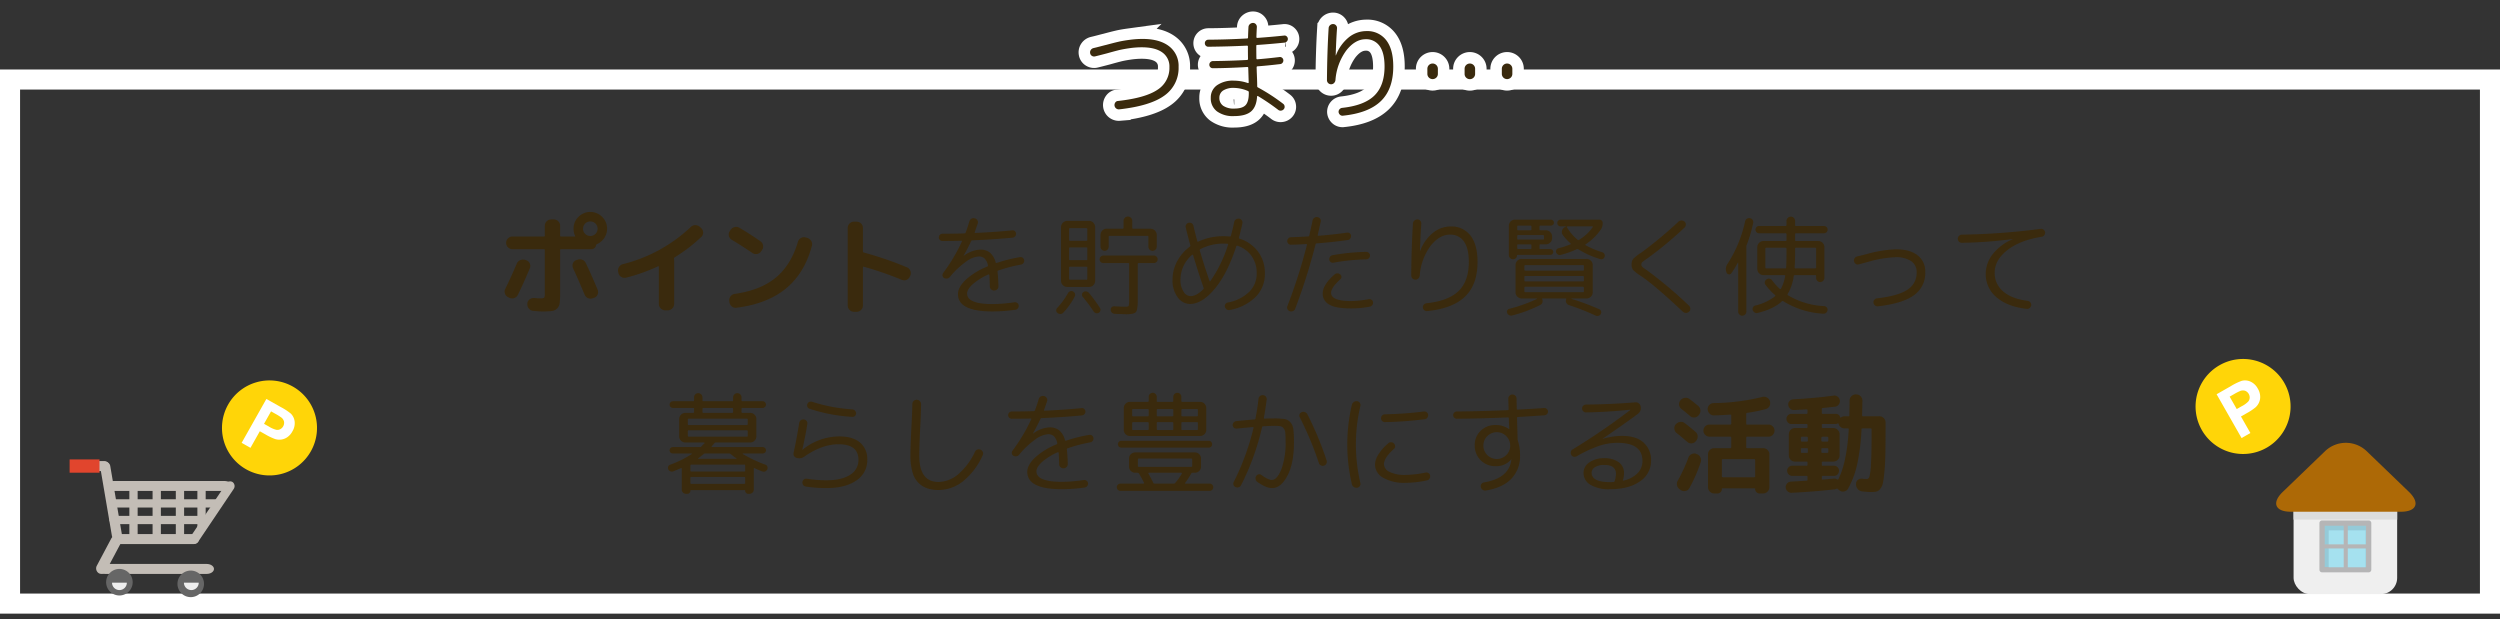 <svg id="レイヤー_1" data-name="レイヤー 1" xmlns="http://www.w3.org/2000/svg" width="872" height="216" viewBox="0 0 872 216"><rect x="0" y="0" width="872" height="216" fill="#333333" stroke="none"/><defs><style>.cls-1{fill:#3a2a0d;}.cls-2,.cls-3{fill:none;stroke:#fff;}.cls-2{stroke-miterlimit:10;stroke-width:7px;}.cls-3{stroke-width:8px;}.cls-4{fill:#efefef;}.cls-5{fill:#95cad8;}.cls-6{fill:#b5b5b6;}.cls-7{fill:#a5e1ef;}.cls-8{fill:#dcdddd;}.cls-9{fill:#ad6906;}.cls-10{fill:#ffd508;}.cls-11{fill:#fff;}.cls-11,.cls-12,.cls-14,.cls-15{fill-rule:evenodd;}.cls-12{fill:#c3bdb6;}.cls-13{fill:#e1452d;}.cls-14{fill:#666;}.cls-15{fill:#eee;}</style></defs><title>about-poikatsu-explain</title><path class="cls-1" d="M177.278,103.682a2.146,2.146,0,0,1-1.131-1.229,2.042,2.042,0,0,1,.078-1.658q1.833-3.7,4.016-8.814a2.2,2.2,0,0,1,1.209-1.228,2.384,2.384,0,0,1,1.716-.1l.391.117a2.075,2.075,0,0,1,1.228,1.131,2.046,2.046,0,0,1,.02,1.677q-2.106,5.033-4.135,9.2a2.123,2.123,0,0,1-1.267,1.17,2.229,2.229,0,0,1-1.736-.078ZM201.77,75.641a5.846,5.846,0,0,1,9.028,7.332,5.84,5.84,0,0,1-2.516,2.144.6.6,0,0,0-.389.468,1.618,1.618,0,0,1-1.716,1.326H195.725a.311.311,0,0,0-.352.352v15.014a27.494,27.494,0,0,1-.155,3.432,3.24,3.24,0,0,1-.878,1.872,3.08,3.08,0,0,1-1.833.9,26.77,26.77,0,0,1-3.373.155q-1.093,0-3.12-.2a2.175,2.175,0,0,1-1.541-.8,2.2,2.2,0,0,1-.526-1.658V105.9a1.887,1.887,0,0,1,.76-1.463,2.229,2.229,0,0,1,1.618-.487q1.288.117,2.146.117,1.129,0,1.345-.254a3.126,3.126,0,0,0,.214-1.54V87.263q0-.352-.311-.352h-11a2.2,2.2,0,0,1-2.185-2.183,2.169,2.169,0,0,1,.644-1.561,2.075,2.075,0,0,1,1.541-.663h11c.207,0,.311-.116.311-.351V78.722a2.067,2.067,0,0,1,.664-1.541,2.163,2.163,0,0,1,1.559-.644h.9a2.167,2.167,0,0,1,1.559.644,2.066,2.066,0,0,1,.663,1.541v3.431a.31.31,0,0,0,.352.351h4.68c.208,0,.259-.1.156-.312a5.492,5.492,0,0,1-.507-2.418A5.627,5.627,0,0,1,201.77,75.641Zm5.069,28.352a2.177,2.177,0,0,1-1.716,0,2.131,2.131,0,0,1-1.209-1.209q-2.379-5.694-4.016-9.2a2.088,2.088,0,0,1-.078-1.677,1.87,1.87,0,0,1,1.169-1.17l.39-.117A2.245,2.245,0,0,1,203.1,90.6a2.207,2.207,0,0,1,1.248,1.189q2.261,4.8,4.095,9.243a2.147,2.147,0,0,1,0,1.7,2,2,0,0,1-1.209,1.15ZM204.11,81.568a2.54,2.54,0,1,0-.742-1.794A2.441,2.441,0,0,0,204.11,81.568Z"/><path class="cls-1" d="M215.693,95.18l-.079-.391a2.246,2.246,0,0,1,1.639-2.651A53.083,53.083,0,0,0,240.965,79.15a2.31,2.31,0,0,1,3.158,0l.469.429a2.139,2.139,0,0,1,.663,1.561,2.013,2.013,0,0,1-.663,1.52,56.164,56.164,0,0,1-9.321,7.137.494.494,0,0,0-.2.469,3.307,3.307,0,0,1,.079.546v15.209a2.267,2.267,0,0,1-2.223,2.223h-.9a2.265,2.265,0,0,1-2.222-2.223V93.073c0-.234-.092-.3-.274-.195a60.551,60.551,0,0,1-11.192,3.978,2.174,2.174,0,0,1-1.677-.293A2.091,2.091,0,0,1,215.693,95.18Z"/><path class="cls-1" d="M255.238,83.635a2.09,2.09,0,0,1-.994-1.345,2.039,2.039,0,0,1,.292-1.658l.274-.429a2.244,2.244,0,0,1,1.423-.994,2.2,2.2,0,0,1,1.7.253q3.471,2.028,7.294,4.681a2.142,2.142,0,0,1,.916,1.422,2.042,2.042,0,0,1-.37,1.659l-.313.467a2.069,2.069,0,0,1-1.424.9,2.094,2.094,0,0,1-1.657-.39Q259.06,85.936,255.238,83.635Zm26.326-.662a2.4,2.4,0,0,1,1.383,1.052A2.052,2.052,0,0,1,283.2,85.7q-2.535,9.555-9.047,14.918t-17.278,6.728a2.051,2.051,0,0,1-1.618-.469,2.216,2.216,0,0,1-.839-1.482l-.039-.429a2.085,2.085,0,0,1,.449-1.618,2.145,2.145,0,0,1,1.462-.839q9.009-1.287,14.314-5.674t7.721-12.5a2.172,2.172,0,0,1,1.053-1.326,2.129,2.129,0,0,1,1.639-.195Z"/><path class="cls-1" d="M297.865,108.751a2.2,2.2,0,0,1-2.183-2.184V79.5a2.2,2.2,0,0,1,2.183-2.184h.937a2.2,2.2,0,0,1,2.184,2.184v8.151a.391.391,0,0,0,.311.429,123.1,123.1,0,0,1,15.016,5.148,2.2,2.2,0,0,1,1.209,2.886l-.157.312a2.067,2.067,0,0,1-1.169,1.19,2.151,2.151,0,0,1-1.677-.019A119.043,119.043,0,0,0,301.3,93.034c-.208-.052-.311.027-.311.235v13.3a2.2,2.2,0,0,1-2.184,2.184Z"/><path class="cls-1" d="M328.753,84.064a1.24,1.24,0,0,1-.916-.371,1.2,1.2,0,0,1-.37-.877,1.247,1.247,0,0,1,.37-.917,1.2,1.2,0,0,1,.877-.37q3.939,0,7.645-.117a.453.453,0,0,0,.467-.311q.7-1.872,1.287-3.862a1.434,1.434,0,0,1,.7-.936,1.537,1.537,0,0,1,1.17-.156,1.447,1.447,0,0,1,.935.683,1.287,1.287,0,0,1,.117,1.111q-.35,1.092-1.052,3.042-.079.273.195.273,6.863-.31,12.87-.9a1.1,1.1,0,0,1,.936.273,1.25,1.25,0,0,1,.428.858,1.216,1.216,0,0,1-.311.916,1.4,1.4,0,0,1-.9.489q-6.395.624-14.04.935a.5.5,0,0,0-.468.352q-1.13,2.418-2.574,4.991v.078c.027,0,.039-.006.039-.02s.013-.019.039-.019a10.324,10.324,0,0,1,5.695-2.145A5.273,5.273,0,0,1,345.27,88.1a6.6,6.6,0,0,1,2.009,3.413c.051.181.181.247.389.194a54.288,54.288,0,0,1,8.112-2.027,1.224,1.224,0,0,1,.937.233,1.24,1.24,0,0,1,.507.858,1.3,1.3,0,0,1-.254.995,1.277,1.277,0,0,1-.877.526,52.413,52.413,0,0,0-7.879,2.067.361.361,0,0,0-.272.468q.271,2.418.311,5.031a1.465,1.465,0,0,1-1.481,1.482,1.535,1.535,0,0,1-1.073-.409,1.341,1.341,0,0,1-.449-1.034q-.078-2.65-.155-3.939a.237.237,0,0,0-.1-.194.213.213,0,0,0-.215-.039,21.223,21.223,0,0,0-5.479,3.392q-1.971,1.794-1.97,3.277,0,3.666,8.854,3.666a54.931,54.931,0,0,0,7.643-.624,1.307,1.307,0,0,1,1,.252,1.127,1.127,0,0,1,.488.839,1.262,1.262,0,0,1-.274.994,1.344,1.344,0,0,1-.9.527,57.97,57.97,0,0,1-7.956.585q-12.051,0-12.051-6.045,0-2.377,2.671-4.953A24.831,24.831,0,0,1,344.315,93a.381.381,0,0,0,.272-.468,4.552,4.552,0,0,0-1.209-2.418,3.019,3.019,0,0,0-2.027-.663,8.714,8.714,0,0,0-4.5,1.892,28.085,28.085,0,0,0-5.558,5.284,1.46,1.46,0,0,1-.916.526,1.618,1.618,0,0,1-1.072-.174,1.079,1.079,0,0,1-.547-.82,1.285,1.285,0,0,1,.235-.974A59.5,59.5,0,0,0,335.5,84.259c.078-.182.027-.273-.155-.273Q331.055,84.066,328.753,84.064Z"/><path class="cls-1" d="M368.884,109.181a1.1,1.1,0,0,1-.468-.839,1.183,1.183,0,0,1,.313-.917,25.691,25.691,0,0,0,3.783-5.187,1.406,1.406,0,0,1,.779-.643,1.214,1.214,0,0,1,.976.058,1.385,1.385,0,0,1,.682.781,1.219,1.219,0,0,1-.1,1.013,24.532,24.532,0,0,1-4.018,5.656,1.383,1.383,0,0,1-.955.409A1.452,1.452,0,0,1,368.884,109.181Zm4.018-9.088h-.624a2.13,2.13,0,0,1-1.541-.624,2.036,2.036,0,0,1-.644-1.521V79.229a2.2,2.2,0,0,1,2.185-2.185h7.565a2.037,2.037,0,0,1,1.521.644,2.136,2.136,0,0,1,.624,1.541V97.948a2.131,2.131,0,0,1-2.145,2.145Zm0-20.162v3.743a.275.275,0,0,0,.311.312h5.734a.275.275,0,0,0,.311-.312V79.931c0-.235-.1-.352-.311-.352h-5.734C373.005,79.579,372.9,79.7,372.9,79.931Zm0,6.669v3.821a.275.275,0,0,0,.311.312h5.734a.275.275,0,0,0,.311-.312V86.6a.276.276,0,0,0-.311-.313h-5.734A.276.276,0,0,0,372.9,86.6Zm0,6.747v3.9a.275.275,0,0,0,.311.313h5.734a.275.275,0,0,0,.311-.313v-3.9a.276.276,0,0,0-.311-.313h-5.734A.276.276,0,0,0,372.9,93.347Zm10.724,14a1.135,1.135,0,0,1,.2.955,1.2,1.2,0,0,1-.585.8,1.178,1.178,0,0,1-.975.116,1.548,1.548,0,0,1-.819-.585,45.632,45.632,0,0,0-3.784-5.07,1.169,1.169,0,0,1-.254-.9,1.052,1.052,0,0,1,.45-.779,1.413,1.413,0,0,1,1.013-.235,1.448,1.448,0,0,1,.9.468A50.191,50.191,0,0,1,383.626,107.348ZM402.5,89.134a1.241,1.241,0,0,1,.9.39,1.281,1.281,0,0,1,.389.936,1.217,1.217,0,0,1-.389.917,1.268,1.268,0,0,1-.9.37h-5.343c-.208,0-.311.117-.311.352v12.674q0,3.315-.644,4.076t-3.374.76c-.181,0-.442-.006-.78-.019l-1.481-.059q-.977-.039-1.833-.078a1.353,1.353,0,0,1-.917-.429,1.471,1.471,0,0,1-.41-.936,1.149,1.149,0,0,1,1.248-1.248c.494.026,1.04.053,1.638.078l1.385.059c.325.013.565.019.722.019q1.091,0,1.267-.272a5.626,5.626,0,0,0,.176-1.951V92.1c0-.235-.105-.352-.313-.352h-8.7a1.266,1.266,0,0,1-1.287-1.287,1.275,1.275,0,0,1,.391-.936,1.233,1.233,0,0,1,.9-.39ZM392.343,75.972a1.522,1.522,0,0,1,2.594,1.072v2.418a.275.275,0,0,0,.311.312h6.045a2.2,2.2,0,0,1,2.185,2.184v4.057A1.467,1.467,0,0,1,402,87.5a1.363,1.363,0,0,1-1.033-.429,1.465,1.465,0,0,1-.409-1.052V82.582c0-.208-.117-.311-.352-.311H387.059c-.235,0-.352.1-.352.311v3.471a1.419,1.419,0,0,1-.409,1.014,1.319,1.319,0,0,1-.994.429,1.463,1.463,0,0,1-1.443-1.443V81.958a2.134,2.134,0,0,1,.624-1.54,2.031,2.031,0,0,1,1.52-.644h5.538c.235,0,.352-.1.352-.312V77.044A1.464,1.464,0,0,1,392.343,75.972Z"/><path class="cls-1" d="M415.061,106.021a5.282,5.282,0,0,1-4.29-2.339,9.722,9.722,0,0,1-1.794-6.084,13.493,13.493,0,0,1,1.6-6.436,15.35,15.35,0,0,1,4.408-5.109.446.446,0,0,0,.195-.507q-.587-2.067-1.6-6.2a1.179,1.179,0,0,1,.176-1.034,1.4,1.4,0,0,1,1.911-.429,1.249,1.249,0,0,1,.6.839q.35,1.56,1.326,5.342c.052.234.181.3.39.2a20.348,20.348,0,0,1,8.774-1.871,19.812,19.812,0,0,1,2.185.116.36.36,0,0,0,.389-.273q.624-2.184,1.17-4.835a1.315,1.315,0,0,1,.624-.9,1.619,1.619,0,0,1,1.093-.233,1.245,1.245,0,0,1,.916.585,1.415,1.415,0,0,1,.215,1.091q-.664,2.964-1.209,4.914a.283.283,0,0,0,.233.39,12.808,12.808,0,0,1,6.455,4.564,12.39,12.39,0,0,1,2.36,7.565,11.3,11.3,0,0,1-3.218,8.19,17.3,17.3,0,0,1-9.068,4.563,1.278,1.278,0,0,1-1.013-.194,1.489,1.489,0,0,1-.624-.859,1.128,1.128,0,0,1,.136-.974,1.254,1.254,0,0,1,.838-.585,14.411,14.411,0,0,0,7.45-3.686,8.831,8.831,0,0,0,2.651-6.455,10.248,10.248,0,0,0-1.774-6.064A9.743,9.743,0,0,0,431.6,85.7a.285.285,0,0,0-.391.235q-3.12,9.555-7.526,14.819T415.061,106.021ZM415.8,88.9a11.354,11.354,0,0,0-4.056,8.7,7.187,7.187,0,0,0,1.073,4.114,3,3,0,0,0,2.437,1.579q2.028,0,4.446-2.379a.477.477,0,0,0,.118-.546q-1.755-4.992-3.666-11.387a.189.189,0,0,0-.157-.137A.214.214,0,0,0,415.8,88.9Zm10.959-3.939a17.061,17.061,0,0,0-8.072,1.95.361.361,0,0,0-.2.468q1.326,4.6,3.393,10.608a.153.153,0,0,0,.156.117.156.156,0,0,0,.156-.078,46.8,46.8,0,0,0,6.163-12.674c.051-.208-.014-.313-.2-.313Q427.306,84.961,426.76,84.961Z"/><path class="cls-1" d="M449.888,108.557a1.384,1.384,0,0,1-.8-.7,1.284,1.284,0,0,1-.058-1.053,188.991,188.991,0,0,0,6.825-21.371c.051-.208-.039-.313-.274-.313q-2.691.2-5.3.235a1.269,1.269,0,0,1-1.288-1.288,1.278,1.278,0,0,1,.39-.936,1.235,1.235,0,0,1,.9-.39q1.909-.038,6-.273a.38.38,0,0,0,.39-.351q.741-3.12,1.132-5.148a1.488,1.488,0,0,1,.6-.975,1.515,1.515,0,0,1,1.112-.273,1.424,1.424,0,0,1,.916.527,1.122,1.122,0,0,1,.254.994l-1.053,4.68c-.053.209.038.312.272.312q5.46-.429,9.946-1.091a1.187,1.187,0,0,1,.955.253,1.152,1.152,0,0,1,.448.838,1.441,1.441,0,0,1-.272.956,1.212,1.212,0,0,1-.859.526q-5.187.741-10.842,1.17a.414.414,0,0,0-.428.39,207.237,207.237,0,0,1-7.06,22.347,1.425,1.425,0,0,1-.76.859A1.486,1.486,0,0,1,449.888,108.557Zm27.533-4.213a1.351,1.351,0,0,1,1,.234,1.071,1.071,0,0,1,.488.819,1.313,1.313,0,0,1-.254.995,1.43,1.43,0,0,1-.877.565,33.747,33.747,0,0,1-6.552.624q-5.421,0-7.645-1.385a4.275,4.275,0,0,1-2.222-3.8q0-3.043,4.094-6.63a1.485,1.485,0,0,1,2.029-.039,1.1,1.1,0,0,1,.039,1.676q-3.238,2.926-3.237,4.719,0,2.888,6.942,2.886A34.725,34.725,0,0,0,477.421,104.344ZM465.1,91.63a1.284,1.284,0,0,1-.976-.234,1.072,1.072,0,0,1-.467-.819,1.32,1.32,0,0,1,.273-1.014,1.293,1.293,0,0,1,.857-.545,74.9,74.9,0,0,1,11.74-1.17,1.31,1.31,0,0,1,.935.37,1.215,1.215,0,0,1,.391.916,1.274,1.274,0,0,1-.391.936,1.232,1.232,0,0,1-.9.39A72.04,72.04,0,0,0,465.1,91.63Z"/><path class="cls-1" d="M494.7,97.129a1.443,1.443,0,0,1-2.457-1.014q.078-10.021.585-18.135a1.475,1.475,0,0,1,.488-1.034,1.539,1.539,0,0,1,1.073-.409,1.3,1.3,0,0,1,.994.448,1.348,1.348,0,0,1,.37,1.035q-.271,3.588-.468,9.359c0,.053.013.078.039.078a.069.069,0,0,0,.079-.078,14.9,14.9,0,0,1,4.5-6.239,9.792,9.792,0,0,1,6.1-2.146,8.256,8.256,0,0,1,6.884,3.159q2.476,3.159,2.476,9.2,0,7.878-4.329,12.071t-13.3,5.09a1.242,1.242,0,0,1-.955-.332,1.488,1.488,0,0,1-.488-.916,1.341,1.341,0,0,1,.313-.976,1.376,1.376,0,0,1,.9-.507q7.724-.819,11.272-4.29t3.548-10.14q0-4.756-1.715-7.136a5.657,5.657,0,0,0-4.875-2.38q-3.668,0-6.748,3.92a19.854,19.854,0,0,0-3.783,10.315A1.74,1.74,0,0,1,494.7,97.129Z"/><path class="cls-1" d="M527.458,110.038a1.488,1.488,0,0,1-1.755-.857,1.034,1.034,0,0,1,.039-.917,1.07,1.07,0,0,1,.742-.566,52.26,52.26,0,0,0,9.593-3.431.09.09,0,0,0,.02-.1.092.092,0,0,0-.1-.059h-5.186a2.134,2.134,0,0,1-1.541-.624,2.039,2.039,0,0,1-.644-1.521V92.449a2.042,2.042,0,0,1,.644-1.521,2.138,2.138,0,0,1,1.541-.623h22.542a2.139,2.139,0,0,1,1.54.623,2.045,2.045,0,0,1,.643,1.521v9.516a2.042,2.042,0,0,1-.643,1.521,2.135,2.135,0,0,1-1.54.624h-5.227a.163.163,0,0,0-.039.118,86.978,86.978,0,0,1,9.711,3.626,1.168,1.168,0,0,1,.663.722,1.135,1.135,0,0,1-.117.955,1.329,1.329,0,0,1-.779.624,1.381,1.381,0,0,1-1.015-.078,83.336,83.336,0,0,0-9.32-3.666,1.544,1.544,0,0,1-.937-2.067c.052-.156,0-.234-.155-.234h-8.152c-.13,0-.169.066-.117.2a1.427,1.427,0,0,1,.137,1.15,1.358,1.358,0,0,1-.722.877A47.1,47.1,0,0,1,527.458,110.038Zm9.867-31.355a.309.309,0,0,0-.35.35v.975c0,.209.116.312.35.312H539.2a2.2,2.2,0,0,1,2.184,2.184v.546a2.2,2.2,0,0,1-2.184,2.184h-1.872c-.234,0-.35.105-.35.312v.975a.31.31,0,0,0,.35.351h3.432a1.014,1.014,0,0,1,0,2.028H529.369c-.156,0-.234.066-.234.2a1.332,1.332,0,0,1-1.325,1.325h-.078a1.465,1.465,0,0,1-1.444-1.442V78.76a2.131,2.131,0,0,1,2.146-2.145h12.518a1.064,1.064,0,0,1,1.053,1.053.95.95,0,0,1-.311.722,1.051,1.051,0,0,1-.742.293Zm-8.112.35v.975a.276.276,0,0,0,.313.312h4.329a.275.275,0,0,0,.311-.312v-.975c0-.234-.1-.35-.311-.35h-4.329C529.317,78.683,529.213,78.8,529.213,79.033ZM538.184,82h-8.658a.277.277,0,0,0-.313.313v.935a.276.276,0,0,0,.313.313h8.658q.35,0,.35-.313V82.31C538.534,82.1,538.417,82,538.184,82Zm-4.018,4.524v-.975a.275.275,0,0,0-.311-.312h-4.329a.276.276,0,0,0-.313.312v.975q0,.351.313.351h4.329C534.063,86.872,534.166,86.755,534.166,86.521ZM531.709,92.8v1.248q0,.351.313.351h20.124c.208,0,.311-.117.311-.351V92.8a.275.275,0,0,0-.311-.312H532.022A.276.276,0,0,0,531.709,92.8Zm0,3.783v1.248a.276.276,0,0,0,.313.313h20.124a.275.275,0,0,0,.311-.313V96.583a.275.275,0,0,0-.311-.312H532.022A.276.276,0,0,0,531.709,96.583Zm.313,5.343h20.124a.275.275,0,0,0,.311-.312v-1.248c0-.234-.1-.35-.311-.35H532.022c-.209,0-.313.116-.313.35v1.248A.276.276,0,0,0,532.022,101.926Zm26.793-13.962a1.355,1.355,0,0,1,.779.6,1.287,1.287,0,0,1-.448,1.717,1.167,1.167,0,0,1-.955.1,30.9,30.9,0,0,1-7.606-3.393.608.608,0,0,0-.585-.078,31.867,31.867,0,0,1-5.577,1.989,1.214,1.214,0,0,1-.975-.1,1.415,1.415,0,0,1-.663-.761,1.036,1.036,0,0,1,.1-.9,1.121,1.121,0,0,1,.722-.546,28.343,28.343,0,0,0,4.133-1.366c.182-.078.2-.195.04-.351A20.555,20.555,0,0,1,545.125,82a1.764,1.764,0,0,1-.292-1.54,1.815,1.815,0,0,1,.994-1.228l.274-.118a.133.133,0,0,0,.039-.1c0-.039-.027-.059-.078-.059h-1.716a1.17,1.17,0,1,1,0-2.34h13.493a1.132,1.132,0,0,1,1.17,1.17,3.9,3.9,0,0,1-.585,2.184,18.927,18.927,0,0,1-5.382,5.265c-.13.105-.117.208.039.312A28.569,28.569,0,0,0,558.815,87.964Zm-8.541-4.329a.428.428,0,0,0,.546,0,15.467,15.467,0,0,0,4.718-4.406.131.131,0,0,0,.02-.176.193.193,0,0,0-.176-.1h-8.657a.193.193,0,0,0-.176.1.174.174,0,0,0-.019.176A16.279,16.279,0,0,0,550.274,83.635Z"/><path class="cls-1" d="M572.192,96.154a14.537,14.537,0,0,1-2.555-1.989,2.909,2.909,0,0,1-.526-1.911,3.007,3.007,0,0,1,.565-1.969,15.18,15.18,0,0,1,2.788-2.165,141.372,141.372,0,0,0,12.987-10.8,1.605,1.605,0,0,1,2.184.039,1.264,1.264,0,0,1,.391,1.014,1.543,1.543,0,0,1-.469,1.014,129.47,129.47,0,0,1-12.986,10.764,15.962,15.962,0,0,0-1.755,1.288,1.205,1.205,0,0,0-.02,1.6,11.426,11.426,0,0,0,1.579,1.17,149.377,149.377,0,0,1,14.781,12.442,1.429,1.429,0,0,1,.429,1.052,1.307,1.307,0,0,1-.429,1.014,1.6,1.6,0,0,1-2.184,0Q576.988,99.313,572.192,96.154Z"/><path class="cls-1" d="M608.7,109.688a1.393,1.393,0,0,1-1.015.428,1.325,1.325,0,0,1-.994-.428,1.421,1.421,0,0,1-.409-1.015V91.747a.092.092,0,0,0-.059-.1.093.093,0,0,0-.1.02A31.278,31.278,0,0,1,603.9,95.3a.865.865,0,0,1-.9.391.9.9,0,0,1-.78-.625,3.132,3.132,0,0,1,.351-3.041A44.664,44.664,0,0,0,608.7,77.2a1.315,1.315,0,0,1,.624-.9,1.467,1.467,0,0,1,1.091-.195,1.334,1.334,0,0,1,.9.6,1.406,1.406,0,0,1,.2,1.072,49.654,49.654,0,0,1-2.262,7.645,1.563,1.563,0,0,0-.117.623v22.62A1.4,1.4,0,0,1,608.7,109.688ZM626.48,81.373c-.235,0-.352.1-.352.313v2.027a.311.311,0,0,0,.352.351h7.682a2.132,2.132,0,0,1,1.54.624,2.035,2.035,0,0,1,.644,1.521V96.935a1.443,1.443,0,0,1-2.886,0v-.664a.275.275,0,0,0-.311-.312h-7.138a.348.348,0,0,0-.351.312,17.307,17.307,0,0,1-2.106,6.279c-.1.209-.078.351.078.429a26.765,26.765,0,0,0,12.636,3.784,1.283,1.283,0,0,1,.878.448,1.125,1.125,0,0,1,.293.955,1.277,1.277,0,0,1-.489.917,1.368,1.368,0,0,1-.994.331,29.511,29.511,0,0,1-13.923-4.329.359.359,0,0,0-.545.039q-2.81,2.654-8.386,4.018a1.314,1.314,0,0,1-1.053-.137,1.539,1.539,0,0,1-.7-.839,1.219,1.219,0,0,1,.1-.975,1.26,1.26,0,0,1,.8-.624,17.609,17.609,0,0,0,6.9-3.237c.129-.13.116-.272-.039-.429a23.091,23.091,0,0,1-3.355-3.627,1.122,1.122,0,0,1-.176-.975,1.412,1.412,0,0,1,.605-.858,1.352,1.352,0,0,1,1.95.39,21.509,21.509,0,0,0,2.652,2.925.262.262,0,0,0,.234.058.208.208,0,0,0,.2-.136,14.2,14.2,0,0,0,1.443-4.446c.052-.181-.039-.273-.273-.273H615.13a2.132,2.132,0,0,1-1.54-.624,2.031,2.031,0,0,1-.643-1.521v-7.6a2.034,2.034,0,0,1,.643-1.521,2.132,2.132,0,0,1,1.54-.624h7.684q.31,0,.311-.351V81.686a.276.276,0,0,0-.311-.313h-9.243a1.2,1.2,0,0,1-.878-.37,1.246,1.246,0,0,1-.371-.917,1.183,1.183,0,0,1,.371-.9,1.232,1.232,0,0,1,.878-.351h9.243c.207,0,.311-.116.311-.351v-1.4a1.531,1.531,0,0,1,1.522-1.521,1.4,1.4,0,0,1,1.052.449,1.5,1.5,0,0,1,.429,1.072v1.4a.31.31,0,0,0,.352.351h9.711a1.246,1.246,0,0,1,.916.371,1.2,1.2,0,0,1,.37.877,1.215,1.215,0,0,1-.39.917,1.264,1.264,0,0,1-.9.37ZM623.125,89.1v-2.38a.276.276,0,0,0-.311-.312h-6.747a.276.276,0,0,0-.313.312v6.553q0,.349.313.35h6.59a.31.31,0,0,0,.351-.35Q623.125,91.319,623.125,89.1ZM626.48,86.4c-.235,0-.352.105-.352.312V89.1q0,1.6-.156,4.173c0,.233.1.35.312.35h6.865q.31,0,.311-.35V86.716a.276.276,0,0,0-.311-.312Z"/><path class="cls-1" d="M648.32,92.215a1.185,1.185,0,0,1-1.035-.175,1.4,1.4,0,0,1-.6-.917,1.356,1.356,0,0,1,.215-1.072,1.377,1.377,0,0,1,.878-.605q2.259-.546,3.314-.819a43.575,43.575,0,0,1,10.257-1.677q4.836,0,7.508,2.107a7.032,7.032,0,0,1,2.672,5.849,9.428,9.428,0,0,1-3.9,8.034q-3.9,2.886-12.557,3.9a1.344,1.344,0,0,1-1.054-.292,1.417,1.417,0,0,1-.546-.956,1.264,1.264,0,0,1,.273-.994,1.35,1.35,0,0,1,.9-.527q7.449-.856,10.667-3.022a6.872,6.872,0,0,0,3.218-6.026,4.546,4.546,0,0,0-1.911-3.939,9.477,9.477,0,0,0-5.539-1.365A38.678,38.678,0,0,0,651.4,91.4Q649.372,91.944,648.32,92.215Z"/><path class="cls-1" d="M684.278,84.688a1.4,1.4,0,0,1-1.4-1.4,1.467,1.467,0,0,1,1.444-1.443,236.563,236.563,0,0,0,27.533-2.028,1.347,1.347,0,0,1,.975.312,1.372,1.372,0,0,1,.507.9,1.464,1.464,0,0,1-.312,1.034,1.375,1.375,0,0,1-.936.526q-7.644,1.25-11.992,4.7T695.743,95.1a8.293,8.293,0,0,0,2.964,6.551q2.964,2.574,8.5,3.277a1.466,1.466,0,0,1,.955.507,1.354,1.354,0,0,1,.332,1.013,1.475,1.475,0,0,1-.507.955,1.356,1.356,0,0,1-1.014.332q-6.747-.741-10.549-4.016a10.411,10.411,0,0,1-3.8-8.23,11.063,11.063,0,0,1,2.438-6.825,17.323,17.323,0,0,1,6.884-5.187c.025,0,.039-.025.039-.078h-.079A152.729,152.729,0,0,1,684.278,84.688Z"/><path class="cls-1" d="M234.881,164.4a1.43,1.43,0,0,1-1.034,0,1.3,1.3,0,0,1-.76-.7,1.27,1.27,0,0,1-.019-.956.994.994,0,0,1,.682-.643,37.066,37.066,0,0,0,7.527-3.743.1.1,0,0,0,.058-.118.093.093,0,0,0-.1-.078h-6.552a1.12,1.12,0,0,1-.8-.312,1.025,1.025,0,0,1-.331-.78,1.13,1.13,0,0,1,1.131-1.13h9.4a.791.791,0,0,0,.585-.235,7.352,7.352,0,0,1,.507-.546q.35-.351.546-.546c.052-.025.058-.078.019-.156s-.085-.117-.136-.117h-6.513a2.136,2.136,0,0,1-1.541-.624,2.037,2.037,0,0,1-.644-1.52v-6.045a2.039,2.039,0,0,1,.644-1.522,2.14,2.14,0,0,1,1.541-.624h2.651a.311.311,0,0,0,.352-.351v-1.053c0-.207-.117-.312-.352-.312h-7.019a1.17,1.17,0,1,1,0-2.34h7.019c.235,0,.352-.1.352-.312v-1.014a1.473,1.473,0,0,1,.409-1.053,1.369,1.369,0,0,1,1.033-.429,1.465,1.465,0,0,1,1.483,1.482v1.014a.275.275,0,0,0,.312.312H255.4a.275.275,0,0,0,.311-.312v-1.014a1.467,1.467,0,0,1,1.483-1.482,1.367,1.367,0,0,1,1.033.429,1.469,1.469,0,0,1,.41,1.053v1.014c0,.209.116.312.351.312H266a1.17,1.17,0,1,1,0,2.34h-7.02c-.235,0-.351.1-.351.312v1.053a.31.31,0,0,0,.351.351h2.652a2.138,2.138,0,0,1,1.54.624,2.036,2.036,0,0,1,.644,1.522v6.045a2.033,2.033,0,0,1-.644,1.52,2.134,2.134,0,0,1-1.54.624H249.7a.633.633,0,0,0-.545.273q-.156.2-.468.546c-.208.234-.365.416-.468.546-.053.1-.014.183.117.235h17.706a1.132,1.132,0,0,1,1.131,1.13,1.026,1.026,0,0,1-.332.78,1.119,1.119,0,0,1-.8.312h-6.9a.093.093,0,0,0-.1.078.1.1,0,0,0,.059.118,43.84,43.84,0,0,0,7.839,3.705,1.052,1.052,0,0,1,.7.662,1.267,1.267,0,0,1,0,.975,1.388,1.388,0,0,1-.741.722,1.312,1.312,0,0,1-1.014.02q-.936-.352-2.652-1.132c-.208-.1-.312-.038-.312.2v7.254a1.4,1.4,0,0,1-.449,1.054,1.5,1.5,0,0,1-1.072.428h-.39a1.066,1.066,0,0,1-1.092-1.091c0-.131-.053-.2-.156-.2h-18.8c-.1,0-.156.065-.156.2a1.068,1.068,0,0,1-1.092,1.091h-.391a1.5,1.5,0,0,1-1.072-.428,1.4,1.4,0,0,1-.448-1.054v-7.293a.19.19,0,0,0-.1-.175.174.174,0,0,0-.176-.019Q236.832,163.576,234.881,164.4Zm5.03-18.058v1.56q0,.351.313.351H260.5c.207,0,.312-.117.312-.351v-1.56a.277.277,0,0,0-.312-.312h-20.28A.276.276,0,0,0,239.911,146.337Zm.313,5.968H260.5a.277.277,0,0,0,.312-.313v-1.559c0-.235-.1-.352-.312-.352h-20.28q-.314,0-.313.352v1.559A.277.277,0,0,0,240.224,152.305Zm.585,10.061v1.755c0,.234.1.352.311.352h18.487c.208,0,.312-.118.312-.352v-1.755a.275.275,0,0,0-.312-.311H241.12A.274.274,0,0,0,240.809,162.366Zm0,4.29v1.794a.276.276,0,0,0,.311.313h18.487a.276.276,0,0,0,.312-.313v-1.794a.276.276,0,0,0-.312-.312H241.12A.275.275,0,0,0,240.809,166.656Zm2.691-6.786a.093.093,0,0,0,.077.156H256.8a.092.092,0,0,0,.1-.078.1.1,0,0,0-.059-.117,17.221,17.221,0,0,1-1.95-1.442.964.964,0,0,0-.546-.235H246a.794.794,0,0,0-.585.235Q244.162,159.4,243.5,159.87Zm1.521-17.277v1.053c0,.234.1.351.312.351H255.4c.208,0,.311-.117.311-.351v-1.053a.275.275,0,0,0-.311-.312H245.333A.276.276,0,0,0,245.021,142.593Z"/><path class="cls-1" d="M277.976,159.753a1.617,1.617,0,0,1-.975-.663,1.328,1.328,0,0,1-.195-1.131q1.17-5.419,1.95-10.413a1.389,1.389,0,0,1,.566-.955,1.4,1.4,0,0,1,1.072-.293,1.374,1.374,0,0,1,.935.527,1.322,1.322,0,0,1,.274,1.033q-.624,3.978-1.755,8.97v.078h.039l.039-.039a20.4,20.4,0,0,1,12.831-4.64q4.68,0,7.215,2.125a7.429,7.429,0,0,1,2.535,6.025,8.359,8.359,0,0,1-3.8,7.195q-3.8,2.673-10.51,2.672a45.621,45.621,0,0,1-7.176-.546,1.244,1.244,0,0,1-.878-.565,1.42,1.42,0,0,1-.253-1.033,1.275,1.275,0,0,1,.526-.878,1.3,1.3,0,0,1,.994-.254,41.618,41.618,0,0,0,6.865.547q5.382,0,8.267-1.911a5.961,5.961,0,0,0,2.887-5.227q0-5.419-6.942-5.421-5.734,0-11.856,4.251A3.109,3.109,0,0,1,277.976,159.753Zm5.264-19.617a58.168,58.168,0,0,0,14.04,2.652,1.4,1.4,0,0,1,.937.448,1.345,1.345,0,0,1,.39.956,1.237,1.237,0,0,1-1.327,1.209,58.055,58.055,0,0,1-14.858-2.808,1.324,1.324,0,0,1-.78-.662,1.159,1.159,0,0,1-.039-.976,1.172,1.172,0,0,1,.643-.741A1.328,1.328,0,0,1,283.24,140.136Z"/><path class="cls-1" d="M327.311,170.907a11.944,11.944,0,0,1-3.823-.565,7.925,7.925,0,0,1-5.186-5.577,19.939,19.939,0,0,1-.741-5.83q0-2.964.311-9.439.312-5.5.352-8.541a1.521,1.521,0,0,1,3.042,0q-.041,3.861-.313,8.463-.312,6.474-.311,9.517,0,9.164,6.669,9.165a10.822,10.822,0,0,0,6.864-2.633,23.475,23.475,0,0,0,5.928-7.937,1.426,1.426,0,0,1,.839-.741,1.387,1.387,0,0,1,1.111.078,1.517,1.517,0,0,1,.761.839,1.333,1.333,0,0,1-.059,1.111,24.551,24.551,0,0,1-6.845,9.048A13.814,13.814,0,0,1,327.311,170.907Z"/><path class="cls-1" d="M352.934,146.064a1.243,1.243,0,0,1-.917-.371,1.2,1.2,0,0,1-.37-.877,1.247,1.247,0,0,1,.37-.917,1.2,1.2,0,0,1,.878-.37q3.939,0,7.643-.117a.454.454,0,0,0,.469-.311q.7-1.872,1.287-3.862a1.434,1.434,0,0,1,.7-.936,1.538,1.538,0,0,1,1.17-.156,1.451,1.451,0,0,1,.937.683,1.287,1.287,0,0,1,.117,1.111q-.351,1.092-1.054,3.042c-.052.182.014.273.2.273q6.864-.31,12.87-.9a1.1,1.1,0,0,1,.936.273,1.251,1.251,0,0,1,.429.858,1.218,1.218,0,0,1-.313.916,1.4,1.4,0,0,1-.9.489q-6.4.624-14.04.935a.5.5,0,0,0-.468.352q-1.132,2.418-2.574,4.991v.078c.025,0,.039-.006.039-.02s.013-.019.039-.019a10.318,10.318,0,0,1,5.693-2.145,5.276,5.276,0,0,1,3.374,1.034,6.6,6.6,0,0,1,2.009,3.413c.052.181.181.247.39.194a54.257,54.257,0,0,1,8.112-2.027,1.269,1.269,0,0,1,1.443,1.091,1.312,1.312,0,0,1-.253,1,1.279,1.279,0,0,1-.878.526,52.4,52.4,0,0,0-7.878,2.067.362.362,0,0,0-.274.468q.273,2.418.313,5.031a1.465,1.465,0,0,1-1.483,1.482,1.534,1.534,0,0,1-1.072-.409,1.34,1.34,0,0,1-.448-1.034q-.079-2.65-.156-3.939a.24.24,0,0,0-.1-.194.212.212,0,0,0-.214-.039,21.188,21.188,0,0,0-5.479,3.392q-1.971,1.794-1.97,3.277,0,3.666,8.852,3.666a54.934,54.934,0,0,0,7.645-.624,1.307,1.307,0,0,1,.994.252,1.117,1.117,0,0,1,.487.839,1.265,1.265,0,0,1-.272.994,1.346,1.346,0,0,1-.9.527,57.936,57.936,0,0,1-7.956.585q-12.049,0-12.05-6.045,0-2.377,2.672-4.953A24.831,24.831,0,0,1,368.494,155c.235-.1.326-.26.274-.468a4.566,4.566,0,0,0-1.209-2.418,3.026,3.026,0,0,0-2.029-.663,8.712,8.712,0,0,0-4.5,1.892,28.085,28.085,0,0,0-5.558,5.284,1.462,1.462,0,0,1-.917.526,1.619,1.619,0,0,1-1.072-.174,1.077,1.077,0,0,1-.546-.82,1.276,1.276,0,0,1,.234-.974,59.506,59.506,0,0,0,6.513-10.921c.078-.182.025-.273-.156-.273Q355.234,146.066,352.934,146.064Z"/><path class="cls-1" d="M390.8,171.219a1.2,1.2,0,0,1-.878-.37,1.245,1.245,0,0,1-.37-.916,1.182,1.182,0,0,1,.37-.9,1.232,1.232,0,0,1,.878-.35h8.034a.227.227,0,0,0,.194-.118c.052-.078.052-.142,0-.195q-.741-1.521-1.754-3.2a.6.6,0,0,0-.507-.273h-.781a2.135,2.135,0,0,1-1.54-.624,2.042,2.042,0,0,1-.643-1.521v-2.808a2.045,2.045,0,0,1,.643-1.521,2.14,2.14,0,0,1,1.54-.624h20.749a2.144,2.144,0,0,1,1.541.624,2.045,2.045,0,0,1,.643,1.521v2.808a2.042,2.042,0,0,1-.643,1.521,2.139,2.139,0,0,1-1.541.624h-.78a.507.507,0,0,0-.469.273,27.555,27.555,0,0,1-2.066,3.2q-.2.313.116.313h8.386a1.233,1.233,0,0,1,.877.35,1.182,1.182,0,0,1,.371.9,1.246,1.246,0,0,1-.371.916,1.2,1.2,0,0,1-.877.37Zm-.526-15.424a1.134,1.134,0,0,1-.332-.839,1.2,1.2,0,0,1,.332-.857,1.1,1.1,0,0,1,.837-.352h30.5a1.1,1.1,0,0,1,.838.352,1.2,1.2,0,0,1,.331.857,1.132,1.132,0,0,1-1.169,1.17h-30.5A1.133,1.133,0,0,1,390.277,155.795Zm10.8-18.369a1.4,1.4,0,0,1,2.4.994v1.443a.275.275,0,0,0,.311.312h5.149a.276.276,0,0,0,.312-.312V138.42a1.4,1.4,0,1,1,2.808,0v1.443q0,.312.35.312h6.2a2.045,2.045,0,0,1,1.521.643,2.144,2.144,0,0,1,.624,1.541v7.566a2.131,2.131,0,0,1-2.145,2.145H394.117a2.131,2.131,0,0,1-2.144-2.145v-7.566a2.139,2.139,0,0,1,.624-1.541,2.039,2.039,0,0,1,1.52-.643h6.2q.351,0,.351-.312V138.42A1.351,1.351,0,0,1,401.079,137.426Zm-.409,7.469v-1.912q0-.312-.351-.312H395.21a.275.275,0,0,0-.312.312V144.9a.275.275,0,0,0,.312.311h5.109C400.553,145.206,400.67,145.1,400.67,144.9Zm0,4.8v-2.106a.311.311,0,0,0-.351-.351H395.21c-.209,0-.312.118-.312.351v2.106a.275.275,0,0,0,.312.312h5.109Q400.67,150,400.67,149.691ZM397.2,162.834h18.331a.276.276,0,0,0,.312-.312V160.26a.276.276,0,0,0-.312-.312H397.2a.275.275,0,0,0-.311.312v2.262A.275.275,0,0,0,397.2,162.834Zm15.055,2.34a.158.158,0,0,0-.039-.175.217.217,0,0,0-.156-.1H400.747a.188.188,0,0,0-.175.118.152.152,0,0,0,.02.194q1.168,2.106,1.677,3.2a.426.426,0,0,0,.428.274h6.708a.629.629,0,0,0,.546-.274A22.28,22.28,0,0,0,412.253,165.174Zm-8.464-22.5a.275.275,0,0,0-.311.312V144.9a.274.274,0,0,0,.311.311h5.149a.275.275,0,0,0,.312-.311v-1.912a.276.276,0,0,0-.312-.312Zm5.461,7.02v-2.106c0-.233-.1-.351-.312-.351h-5.149c-.208,0-.311.118-.311.351v2.106a.275.275,0,0,0,.311.312h5.149A.276.276,0,0,0,409.25,149.691Zm2.808-6.708V144.9c0,.208.117.311.35.311h5.11a.274.274,0,0,0,.311-.311v-1.912a.275.275,0,0,0-.311-.312h-5.11Q412.059,142.671,412.058,142.983Zm0,4.6v2.106q0,.312.35.312h5.11a.275.275,0,0,0,.311-.312v-2.106c0-.233-.1-.351-.311-.351h-5.11A.31.31,0,0,0,412.058,147.585Z"/><path class="cls-1" d="M431.323,149.5a1.257,1.257,0,0,1-.916-.292,1.19,1.19,0,0,1-.448-.878,1.239,1.239,0,0,1,.331-.955,1.488,1.488,0,0,1,.916-.488q3.472-.351,6.319-.585a.379.379,0,0,0,.389-.351q.665-3.354,1.054-6.825a1.317,1.317,0,0,1,.526-.975,1.373,1.373,0,0,1,1.073-.312,1.284,1.284,0,0,1,.956.507,1.355,1.355,0,0,1,.292,1.054q-.468,3.666-.975,6.356c-.053.183.039.273.273.273q1.248-.077,3.2-.078a24.129,24.129,0,0,1,3.744.215,3.4,3.4,0,0,1,2.066,1.17,4.588,4.588,0,0,1,1.015,2.457,37.677,37.677,0,0,1,.194,4.465q0,7.371-2.281,11.681t-5.362,4.309q-2.067,0-5.11-2.144a1.461,1.461,0,0,1-.624-.956,1.51,1.51,0,0,1,.2-1.112,1.2,1.2,0,0,1,.819-.585,1.171,1.171,0,0,1,.975.2q2.379,1.754,3.666,1.754,1.792,0,3.3-3.646a26.98,26.98,0,0,0,1.5-10,25.621,25.621,0,0,0-.117-2.886,2.868,2.868,0,0,0-.6-1.521,1.919,1.919,0,0,0-1.19-.7,14.954,14.954,0,0,0-2.222-.118q-.664,0-3.7.156a.381.381,0,0,0-.39.351,87.26,87.26,0,0,1-7.293,20.163,1.439,1.439,0,0,1-.819.742,1.455,1.455,0,0,1-1.092-.039,1.3,1.3,0,0,1-.741-.761,1.2,1.2,0,0,1,.078-1.033,85.622,85.622,0,0,0,6.9-18.876c.052-.182-.039-.274-.273-.274Q432.377,149.379,431.323,149.5Zm28.705,12.012a114.116,114.116,0,0,0-6.669-15.95,1.213,1.213,0,0,1-.079-1.035,1.291,1.291,0,0,1,.742-.759,1.48,1.48,0,0,1,1.131-.02,1.507,1.507,0,0,1,.858.76,109.809,109.809,0,0,1,6.708,16.107,1.345,1.345,0,0,1-.078,1.092,1.286,1.286,0,0,1-.819.7,1.338,1.338,0,0,1-1.092-.078A1.276,1.276,0,0,1,460.028,161.508Z"/><path class="cls-1" d="M473.365,170.127a1.644,1.644,0,0,1-1.15-.273,1.6,1.6,0,0,1-.683-.975,60.775,60.775,0,0,1,0-27.69,1.6,1.6,0,0,1,.683-.975,1.649,1.649,0,0,1,1.15-.273,1.31,1.31,0,0,1,.937.585,1.264,1.264,0,0,1,.194,1.092,58.505,58.505,0,0,0,0,26.832,1.263,1.263,0,0,1-.194,1.092A1.31,1.31,0,0,1,473.365,170.127Zm16.771-1.716a14.6,14.6,0,0,1-7.645-1.755,5.3,5.3,0,0,1-2.885-4.679,6.846,6.846,0,0,1,1.209-3.511,16.408,16.408,0,0,1,3.354-3.782,1.394,1.394,0,0,1,2.067.039,1.277,1.277,0,0,1,.39.935,1.16,1.16,0,0,1-.39.9q-3.51,3.12-3.51,5.382a3.064,3.064,0,0,0,1.95,2.651,11.633,11.633,0,0,0,5.46,1.054,35.8,35.8,0,0,0,7.137-.82,1.275,1.275,0,0,1,1.013.2,1.2,1.2,0,0,1,.547.857,1.546,1.546,0,0,1-.234,1.072,1.309,1.309,0,0,1-.859.6A35.709,35.709,0,0,1,490.136,168.411Zm6.513-24.882a1.267,1.267,0,0,1,.994.273,1.208,1.208,0,0,1,.488.9,1.464,1.464,0,0,1-.312,1.033,1.242,1.242,0,0,1-.936.489,127.237,127.237,0,0,1-13.807,1.013,1.333,1.333,0,0,1-1.364-1.365,1.287,1.287,0,0,1,.409-.974,1.39,1.39,0,0,1,.994-.391A128.751,128.751,0,0,0,496.649,143.529Z"/><path class="cls-1" d="M508.114,146.064a1.193,1.193,0,0,1-.876-.371,1.234,1.234,0,0,1-.372-.916,1.2,1.2,0,0,1,.372-.878,1.244,1.244,0,0,1,.916-.37q8.5-.076,17.745-.467c.208,0,.312-.118.312-.352q-.117-3.627-.117-3.666a1.443,1.443,0,0,1,2.886,0q0,1.132.078,3.472c0,.233.1.35.311.35q4.174-.2,9.2-.546a1.219,1.219,0,0,1,.937.312,1.251,1.251,0,0,1,.429.858,1.185,1.185,0,0,1-.331.936,1.312,1.312,0,0,1-.878.429q-6.864.468-9.283.585c-.208,0-.311.118-.311.351q.195,6.123.194,7.254a2.2,2.2,0,0,0,.117.7,15.534,15.534,0,0,1,.742,5.07,11.285,11.285,0,0,1-3.023,8.17q-3.023,3.14-8.95,4.116a1.471,1.471,0,0,1-1.111-.293,1.544,1.544,0,0,1-.605-.956,1.267,1.267,0,0,1,.234-1.053,1.351,1.351,0,0,1,.936-.546q7.916-1.324,9.281-6.747.078-.351.235-1.209v-.077c-.053,0-.078.012-.078.038a6.745,6.745,0,0,1-5.421,2.341,7.069,7.069,0,0,1-7.293-7.254,6.792,6.792,0,0,1,2.067-5.09,7.191,7.191,0,0,1,5.226-2.009,7.952,7.952,0,0,1,4.64,1.4h.078a.035.035,0,0,0,.04-.039q-.041-.819-.1-1.969t-.059-1.736a.274.274,0,0,0-.311-.311Q516.734,145.986,508.114,146.064Zm10.667,12.675a4.661,4.661,0,0,0,6.591,0,4.48,4.48,0,0,0,1.385-3.315,4.675,4.675,0,0,0-7.976-3.315,4.662,4.662,0,0,0,0,6.63Z"/><path class="cls-1" d="M549.923,159.168a1.421,1.421,0,0,1-1.054.137,1.236,1.236,0,0,1-.818-.644,1.454,1.454,0,0,1-.137-1.072,1.246,1.246,0,0,1,.644-.839,240.874,240.874,0,0,0,20.085-13.728.113.113,0,0,0,.039-.078c0-.025-.027-.039-.078-.039q-8.348.859-15.406.936a1.365,1.365,0,0,1,0-2.73q8.58-.076,17.239-.78a1.675,1.675,0,0,1,1.189.391,1.761,1.761,0,0,1,.644,1.091,2.435,2.435,0,0,1-.976,2.536q-2.845,2.184-12.207,8.618c-.025,0-.039.026-.039.078h.078a24.584,24.584,0,0,1,6.553-1.014q5.107,0,7.663,2.4a8.1,8.1,0,0,1,2.555,6.181,8.519,8.519,0,0,1-3.862,7.274q-3.861,2.75-10.53,2.749a12.512,12.512,0,0,1-6.766-1.54,4.788,4.788,0,0,1-2.4-4.232,4.338,4.338,0,0,1,1.988-3.549,8.532,8.532,0,0,1,5.227-1.482,8.156,8.156,0,0,1,5.069,1.4,4.557,4.557,0,0,1,1.833,3.823,9,9,0,0,1-.35,2.339.2.2,0,0,0,.019.2.142.142,0,0,0,.176.039,9.831,9.831,0,0,0,4.875-2.573,5.991,5.991,0,0,0,1.716-4.29q0-6.318-8.776-6.319A20.368,20.368,0,0,0,557.8,155.5,45.535,45.535,0,0,0,549.923,159.168Zm13.26,8.658a8.124,8.124,0,0,0,.468-2.535q0-3.12-4.095-3.12a5.812,5.812,0,0,0-3.218.78,2.257,2.257,0,0,0-1.189,1.911q0,3.315,6.512,3.315c.13,0,.319-.006.566-.019s.423-.019.526-.019A.431.431,0,0,0,563.183,167.826Z"/><path class="cls-1" d="M584.827,151.057a2.039,2.039,0,0,1-.8-1.444,2.016,2.016,0,0,1,.449-1.56l.039-.038a2.321,2.321,0,0,1,1.481-.839,2.131,2.131,0,0,1,1.639.409q1.988,1.522,3.743,3.042a2.049,2.049,0,0,1,.761,1.5,2.219,2.219,0,0,1-.527,1.618l-.117.156a2.075,2.075,0,0,1-2.964.235Q586.114,152.031,584.827,151.057Zm7.021,7.332a2.148,2.148,0,0,1,1.248,1.131,2.213,2.213,0,0,1,.116,1.676,52.9,52.9,0,0,1-3.977,9.087,1.844,1.844,0,0,1-1.327.955,2.173,2.173,0,0,1-1.637-.292l-.352-.234a2.273,2.273,0,0,1-.955-1.364,2.184,2.184,0,0,1,.215-1.639,59.112,59.112,0,0,0,3.743-8.111,2.141,2.141,0,0,1,1.132-1.209,2,2,0,0,1,1.638-.078Zm.468-16.81a2.123,2.123,0,0,1,.78,1.5,2.147,2.147,0,0,1-.508,1.618l-.116.156a1.906,1.906,0,0,1-1.443.76,2.063,2.063,0,0,1-1.56-.526q-1.25-1.092-3-2.457a2.016,2.016,0,0,1-.8-1.423,1.984,1.984,0,0,1,.448-1.541l.079-.078a2.245,2.245,0,0,1,1.481-.819,2.192,2.192,0,0,1,1.639.429Q590.639,140.177,592.316,141.579Zm3.9,10.726a2.107,2.107,0,0,1,0-4.213h7.293c.234,0,.352-.1.352-.312v-2.846c0-.208-.118-.313-.352-.313q-3.549.234-5.615.274a2,2,0,0,1-1.541-.585,2.336,2.336,0,0,1-.722-1.522,2.018,2.018,0,0,1,.547-1.5,2.042,2.042,0,0,1,1.481-.683,74.631,74.631,0,0,0,17-2.145,2.178,2.178,0,0,1,1.658.195,2.012,2.012,0,0,1,1.034,1.287v.079a2.012,2.012,0,0,1-.176,1.657,2.082,2.082,0,0,1-1.346,1.033A52.069,52.069,0,0,1,609.4,144a.35.35,0,0,0-.313.352v3.431a.276.276,0,0,0,.313.312h7.449a2.009,2.009,0,0,1,1.5.624,2.121,2.121,0,0,1,0,2.965,2,2,0,0,1-1.5.624H609.4a.275.275,0,0,0-.313.311v3.355q0,.35.313.35h5.577a2.135,2.135,0,0,1,1.54.624,2.038,2.038,0,0,1,.643,1.521v11.467a2.2,2.2,0,0,1-2.183,2.183h-1.248a1.463,1.463,0,0,1-1.073-.448,1.512,1.512,0,0,1-.449-1.111.207.207,0,0,0-.233-.235H600.818a.207.207,0,0,0-.235.235,1.511,1.511,0,0,1-.448,1.111,1.464,1.464,0,0,1-1.072.448h-1.131a2.2,2.2,0,0,1-2.185-2.183V158.466a2.039,2.039,0,0,1,.644-1.521,2.134,2.134,0,0,1,1.541-.624h5.576a.311.311,0,0,0,.352-.35v-3.355c0-.208-.118-.311-.352-.311Zm15.64,7.839h-10.92a.31.31,0,0,0-.352.35v5.655q0,.312.352.312h10.92q.349,0,.35-.312v-5.655A.309.309,0,0,0,611.855,160.144Z"/><path class="cls-1" d="M624.958,171.882a1.97,1.97,0,0,1-1.442-.507,1.936,1.936,0,0,1-.156-2.769,1.924,1.924,0,0,1,1.365-.624q1.558-.076,5.421-.312c.208,0,.311-.117.311-.351v-1.013a.276.276,0,0,0-.311-.313h-4.992a1.8,1.8,0,0,1-1.794-1.794,1.666,1.666,0,0,1,.526-1.248,1.761,1.761,0,0,1,1.268-.507h4.992a.275.275,0,0,0,.311-.312v-.819a.275.275,0,0,0-.311-.312h-4.057a2.131,2.131,0,0,1-2.144-2.145v-7.371a2.139,2.139,0,0,1,.624-1.541,2.038,2.038,0,0,1,1.52-.643h4.057a.275.275,0,0,0,.311-.312v-.78a.275.275,0,0,0-.311-.312H624.88a1.664,1.664,0,0,1-1.248-.526,1.761,1.761,0,0,1-.507-1.267,1.73,1.73,0,0,1,1.755-1.755h5.266a.276.276,0,0,0,.311-.313V143.1a.276.276,0,0,0-.311-.313c-.443.026-.91.053-1.4.078s-1.033.053-1.618.078-1.047.053-1.385.078a1.764,1.764,0,0,1-1.345-.487,2,2,0,0,1-.644-1.306,1.649,1.649,0,0,1,.449-1.346,1.811,1.811,0,0,1,1.267-.605q7.6-.388,14.079-1.287a1.828,1.828,0,0,1,1.424.37,1.918,1.918,0,0,1,.37,2.731,1.775,1.775,0,0,1-1.286.761q-1.835.193-4.29.467c-.209,0-.313.118-.313.351v1.365a.277.277,0,0,0,.313.313h4.445a1.576,1.576,0,0,1,1.639,1.13c.052.182.155.221.311.118a2.153,2.153,0,0,1,1.209-.391h1.366a.274.274,0,0,0,.311-.311q.078-3.2.078-5.149a2.2,2.2,0,0,1,2.185-2.184h.116a2.2,2.2,0,0,1,2.185,2.184q0,.351-.118,5.149c0,.208.118.311.351.311h5.694a2.043,2.043,0,0,1,1.522.644,2.137,2.137,0,0,1,.624,1.541v.9q0,5.813-.059,9.458t-.312,6.435q-.254,2.788-.527,4.133a4.965,4.965,0,0,1-.935,2.166,2.575,2.575,0,0,1-1.326.974,8.65,8.65,0,0,1-1.872.156q-.976,0-3.042-.2a2.306,2.306,0,0,1-1.561-.761,2.478,2.478,0,0,1-.663-1.618v-.195a1.672,1.672,0,0,1,.586-1.4,1.891,1.891,0,0,1,1.481-.469q1.131.117,1.677.117.624,0,.937-.857a21.012,21.012,0,0,0,.526-4.31q.214-3.452.215-10.276V149.77a.311.311,0,0,0-.352-.352h-2.807q-.352,0-.352.312a74.9,74.9,0,0,1-1.54,12.343,31.146,31.146,0,0,1-3.179,8.406,1.92,1.92,0,0,1-1.306.935,1.994,1.994,0,0,1-1.618-.311l-.157-.157a1.912,1.912,0,0,1-.428-.35.359.359,0,0,0-.507-.117,3.852,3.852,0,0,1-.585.194Q632.8,171.492,624.958,171.882Zm3.2-19.188v1.014a.276.276,0,0,0,.313.313h1.794a.276.276,0,0,0,.311-.313v-1.014q0-.351-.311-.351h-1.794Q628.156,152.343,628.156,152.694Zm2.107,5.265a.275.275,0,0,0,.311-.312v-1.014a.276.276,0,0,0-.311-.312h-1.794a.276.276,0,0,0-.313.312v1.014a.276.276,0,0,0,.313.312Zm5.03-5.265v1.014q0,.314.352.313h1.716c.234,0,.35-.1.35-.313v-1.014a.31.31,0,0,0-.35-.351h-1.716A.311.311,0,0,0,635.293,152.694Zm0,3.939v1.014q0,.312.352.312h1.716c.234,0,.35-.1.35-.312v-1.014c0-.207-.116-.312-.35-.312h-1.716C635.41,156.321,635.293,156.426,635.293,156.633Zm.156-8.424v.78a.276.276,0,0,0,.313.312h3.7a2.2,2.2,0,0,1,2.185,2.184v7.371a2.036,2.036,0,0,1-.644,1.521,2.134,2.134,0,0,1-1.541.624h-3.7a.276.276,0,0,0-.313.312v.819a.276.276,0,0,0,.313.312H639.7a1.732,1.732,0,0,1,1.755,1.755,1.765,1.765,0,0,1-.507,1.268,1.665,1.665,0,0,1-1.248.526h-3.938a.277.277,0,0,0-.313.313v.662a.276.276,0,0,0,.313.312q2.729-.234,3.977-.35a1.726,1.726,0,0,1,1.053.272c.208.1.352.078.43-.078q2.924-5.694,3.627-17.394a.276.276,0,0,0-.313-.312h-1.17a2.124,2.124,0,0,1-1.326-.448,1.953,1.953,0,0,1-.741-1.151c-.052-.181-.155-.22-.311-.117a1.722,1.722,0,0,1-.781.195h-4.445A.276.276,0,0,0,635.449,148.209Z"/><rect class="cls-2" x="3.5" y="27.739" width="865" height="182.794"/><path class="cls-3" d="M382,19.659a1.394,1.394,0,0,1-1.111-.156,1.322,1.322,0,0,1-.644-.936,1.491,1.491,0,0,1,.215-1.131,1.541,1.541,0,0,1,.955-.663q.858-.195,2.418-.605t1.911-.487q2.613-.7,4.193-1.073t3.959-.7a33.489,33.489,0,0,1,4.6-.331q6.006,0,9.3,2.574a8.593,8.593,0,0,1,3.295,7.176,11.7,11.7,0,0,1-4.933,10q-4.935,3.607-15.776,4.817a1.541,1.541,0,0,1-1.092-.332,1.525,1.525,0,0,1-.272-2.067,1.2,1.2,0,0,1,.935-.526q9.516-1.053,13.729-3.881a8.991,8.991,0,0,0,4.212-7.9,5.971,5.971,0,0,0-2.477-5.148q-2.477-1.794-7.195-1.794a30.131,30.131,0,0,0-4.368.332q-2.264.331-3.744.7t-3.979,1.073Q383.909,19.191,382,19.659Z"/><path class="cls-3" d="M421.5,16.305a1.2,1.2,0,0,1-1.248-1.248,1.164,1.164,0,0,1,.352-.858,1.211,1.211,0,0,1,.9-.351q6.281-.039,13.455-.429.352,0,.352-.312.078-2.5.155-3.666a1.44,1.44,0,0,1,.508-1.034A1.6,1.6,0,0,1,437.065,8a1.24,1.24,0,0,1,.974.448,1.387,1.387,0,0,1,.352,1.034q-.079,1.131-.156,3.393c0,.234.09.351.272.351q4.953-.351,9.36-.819a1.079,1.079,0,0,1,.9.253,1.188,1.188,0,0,1,.429.839,1.2,1.2,0,0,1-.293.9,1.362,1.362,0,0,1-.877.468q-4.525.468-9.517.819a.275.275,0,0,0-.311.312q0,2.925.039,4.368a.275.275,0,0,0,.311.312q3.161-.234,7.723-.78a1.13,1.13,0,0,1,.916.253,1.159,1.159,0,0,1,.449.839,1.261,1.261,0,0,1-.293.916,1.159,1.159,0,0,1-.839.449q-4.563.546-7.878.78c-.208,0-.311.117-.311.351q0,.234.019.721c.013.326.02.566.02.722q.038.858.1,2.574t.058,2.535a.458.458,0,0,0,.273.468,66.473,66.473,0,0,1,8.776,5.694,1.253,1.253,0,0,1,.507.877,1.239,1.239,0,0,1-.274.995,1.385,1.385,0,0,1-.916.507,1.321,1.321,0,0,1-1-.234,75.909,75.909,0,0,0-7.1-4.836q-.078-.078-.195,0a.228.228,0,0,0-.116.2q-.234,3.588-2.126,5.187t-5.947,1.6a9.388,9.388,0,0,1-5.948-1.677,5.622,5.622,0,0,1-2.126-4.68,5.206,5.206,0,0,1,2.146-4.388,9.647,9.647,0,0,1,5.928-1.618,14.892,14.892,0,0,1,4.8.819c.234.052.35-.013.35-.2q-.038-1.248-.116-3.822,0-.2-.02-.624t-.019-.624q0-.312-.352-.312-6.318.39-11.972.429a1.2,1.2,0,0,1-1.248-1.248,1.264,1.264,0,0,1,1.248-1.248q6.394-.078,11.933-.39c.208,0,.313-.13.313-.39q-.041-1.443-.039-4.329,0-.273-.352-.273Q428.64,16.227,421.5,16.305Zm9.01,21.567q2.808,0,3.938-1.19t1.131-4.114v-.351a.459.459,0,0,0-.272-.468,12.979,12.979,0,0,0-4.8-1.092,6.768,6.768,0,0,0-3.881.916,2.948,2.948,0,0,0-1.307,2.555,3.234,3.234,0,0,0,1.327,2.769A6.455,6.455,0,0,0,430.513,37.872Z"/><path class="cls-3" d="M465.3,28.98a1.443,1.443,0,0,1-2.457-1.014q.078-10.023.585-18.135a1.464,1.464,0,0,1,.487-1.034,1.534,1.534,0,0,1,1.072-.409,1.3,1.3,0,0,1,1,.448,1.352,1.352,0,0,1,.371,1.034q-.274,3.588-.468,9.36c0,.052.013.078.038.078A.069.069,0,0,0,466,19.23a14.933,14.933,0,0,1,4.5-6.24,9.791,9.791,0,0,1,6.1-2.145A8.256,8.256,0,0,1,483.494,14q2.476,3.159,2.477,9.2,0,7.878-4.329,12.07t-13.3,5.09a1.239,1.239,0,0,1-.956-.332,1.479,1.479,0,0,1-.487-.916,1.337,1.337,0,0,1,.311-.975,1.374,1.374,0,0,1,.9-.507q7.72-.819,11.27-4.29t3.55-10.14q0-4.758-1.717-7.137a5.651,5.651,0,0,0-4.875-2.379q-3.664,0-6.747,3.919a19.857,19.857,0,0,0-3.782,10.316A1.765,1.765,0,0,1,465.3,28.98Z"/><path class="cls-3" d="M500.986,27.069a1.834,1.834,0,0,1-3.121-1.287V23.988a1.833,1.833,0,0,1,3.666,0v1.794A1.763,1.763,0,0,1,500.986,27.069Zm13.006,0a1.836,1.836,0,0,1-2.613,0,1.792,1.792,0,0,1-.526-1.287V23.988a1.792,1.792,0,0,1,.526-1.287,1.836,1.836,0,0,1,2.613,0,1.793,1.793,0,0,1,.527,1.287v1.794A1.793,1.793,0,0,1,513.992,27.069Zm12.967,0a1.834,1.834,0,0,1-3.12-1.287V23.988a1.833,1.833,0,0,1,3.666,0v1.794A1.761,1.761,0,0,1,526.959,27.069Z"/><path class="cls-1" d="M382,19.659a1.394,1.394,0,0,1-1.111-.156,1.322,1.322,0,0,1-.644-.936,1.491,1.491,0,0,1,.215-1.131,1.541,1.541,0,0,1,.955-.663q.858-.195,2.418-.605t1.911-.487q2.613-.7,4.193-1.073t3.959-.7a33.489,33.489,0,0,1,4.6-.331q6.006,0,9.3,2.574a8.593,8.593,0,0,1,3.295,7.176,11.7,11.7,0,0,1-4.933,10q-4.935,3.607-15.776,4.817a1.541,1.541,0,0,1-1.092-.332,1.525,1.525,0,0,1-.272-2.067,1.2,1.2,0,0,1,.935-.526q9.516-1.053,13.729-3.881a8.991,8.991,0,0,0,4.212-7.9,5.971,5.971,0,0,0-2.477-5.148q-2.477-1.794-7.195-1.794a30.131,30.131,0,0,0-4.368.332q-2.264.331-3.744.7t-3.979,1.073Q383.909,19.191,382,19.659Z"/><path class="cls-1" d="M421.5,16.305a1.2,1.2,0,0,1-1.248-1.248,1.164,1.164,0,0,1,.352-.858,1.211,1.211,0,0,1,.9-.351q6.281-.039,13.455-.429.352,0,.352-.312.078-2.5.155-3.666a1.44,1.44,0,0,1,.508-1.034A1.6,1.6,0,0,1,437.065,8a1.24,1.24,0,0,1,.974.448,1.387,1.387,0,0,1,.352,1.034q-.079,1.131-.156,3.393c0,.234.09.351.272.351q4.953-.351,9.36-.819a1.079,1.079,0,0,1,.9.253,1.188,1.188,0,0,1,.429.839,1.2,1.2,0,0,1-.293.9,1.362,1.362,0,0,1-.877.468q-4.525.468-9.517.819a.275.275,0,0,0-.311.312q0,2.925.039,4.368a.275.275,0,0,0,.311.312q3.161-.234,7.723-.78a1.13,1.13,0,0,1,.916.253,1.159,1.159,0,0,1,.449.839,1.261,1.261,0,0,1-.293.916,1.159,1.159,0,0,1-.839.449q-4.563.546-7.878.78c-.208,0-.311.117-.311.351q0,.234.019.721c.013.326.02.566.02.722q.038.858.1,2.574t.058,2.535a.458.458,0,0,0,.273.468,66.473,66.473,0,0,1,8.776,5.694,1.253,1.253,0,0,1,.507.877,1.239,1.239,0,0,1-.274.995,1.385,1.385,0,0,1-.916.507,1.321,1.321,0,0,1-1-.234,75.909,75.909,0,0,0-7.1-4.836q-.078-.078-.195,0a.228.228,0,0,0-.116.2q-.234,3.588-2.126,5.187t-5.947,1.6a9.388,9.388,0,0,1-5.948-1.677,5.622,5.622,0,0,1-2.126-4.68,5.206,5.206,0,0,1,2.146-4.388,9.647,9.647,0,0,1,5.928-1.618,14.892,14.892,0,0,1,4.8.819c.234.052.35-.013.35-.2q-.038-1.248-.116-3.822,0-.2-.02-.624t-.019-.624q0-.312-.352-.312-6.318.39-11.972.429a1.2,1.2,0,0,1-1.248-1.248,1.264,1.264,0,0,1,1.248-1.248q6.394-.078,11.933-.39c.208,0,.313-.13.313-.39q-.041-1.443-.039-4.329,0-.273-.352-.273Q428.64,16.227,421.5,16.305Zm9.01,21.567q2.808,0,3.938-1.19t1.131-4.114v-.351a.459.459,0,0,0-.272-.468,12.979,12.979,0,0,0-4.8-1.092,6.768,6.768,0,0,0-3.881.916,2.948,2.948,0,0,0-1.307,2.555,3.234,3.234,0,0,0,1.327,2.769A6.455,6.455,0,0,0,430.513,37.872Z"/><path class="cls-1" d="M465.3,28.98a1.443,1.443,0,0,1-2.457-1.014q.078-10.023.585-18.135a1.464,1.464,0,0,1,.487-1.034,1.534,1.534,0,0,1,1.072-.409,1.3,1.3,0,0,1,1,.448,1.352,1.352,0,0,1,.371,1.034q-.274,3.588-.468,9.36c0,.052.013.078.038.078A.069.069,0,0,0,466,19.23a14.933,14.933,0,0,1,4.5-6.24,9.791,9.791,0,0,1,6.1-2.145A8.256,8.256,0,0,1,483.494,14q2.476,3.159,2.477,9.2,0,7.878-4.329,12.07t-13.3,5.09a1.239,1.239,0,0,1-.956-.332,1.479,1.479,0,0,1-.487-.916,1.337,1.337,0,0,1,.311-.975,1.374,1.374,0,0,1,.9-.507q7.72-.819,11.27-4.29t3.55-10.14q0-4.758-1.717-7.137a5.651,5.651,0,0,0-4.875-2.379q-3.664,0-6.747,3.919a19.857,19.857,0,0,0-3.782,10.316A1.765,1.765,0,0,1,465.3,28.98Z"/><path class="cls-1" d="M500.986,27.069a1.834,1.834,0,0,1-3.121-1.287V23.988a1.833,1.833,0,0,1,3.666,0v1.794A1.763,1.763,0,0,1,500.986,27.069Zm13.006,0a1.836,1.836,0,0,1-2.613,0,1.792,1.792,0,0,1-.526-1.287V23.988a1.792,1.792,0,0,1,.526-1.287,1.836,1.836,0,0,1,2.613,0,1.793,1.793,0,0,1,.527,1.287v1.794A1.793,1.793,0,0,1,513.992,27.069Zm12.967,0a1.834,1.834,0,0,1-3.12-1.287V23.988a1.833,1.833,0,0,1,3.666,0v1.794A1.761,1.761,0,0,1,526.959,27.069Z"/><rect class="cls-4" x="800.002" y="171.103" width="36.126" height="36.125" rx="5.669" ry="5.669"/><rect class="cls-5" x="809.939" y="182.458" width="16.251" height="16.251"/><path class="cls-6" d="M826.19,199.633H809.939a.924.924,0,0,1-.923-.924V182.458a.924.924,0,0,1,.923-.924H826.19a.924.924,0,0,1,.923.924v16.251A.924.924,0,0,1,826.19,199.633Zm-15.327-1.848h14.4v-14.4h-14.4Z"/><rect class="cls-7" x="812.253" y="184.986" width="12.876" height="12.876"/><rect class="cls-8" x="800.002" y="175.26" width="36.126" height="5.977"/><path class="cls-9" d="M825.439,157.314a10.5,10.5,0,0,0-14.406,0l-14.787,14.241c-3.962,3.816-2.7,6.938,2.8,6.938h38.385c5.5,0,6.759-3.122,2.8-6.938Z"/><rect class="cls-6" x="817.482" y="182.264" width="1.429" height="15.895"/><rect class="cls-6" x="809.711" y="189.869" width="15.895" height="1.429"/><path class="cls-10" d="M108.435,157.4a16.57,16.57,0,1,1-6.3-22.571A16.563,16.563,0,0,1,108.435,157.4Z"/><path class="cls-11" d="M94.541,143.483l-2.449,4.345,1.7.957a8.768,8.768,0,0,0,2.577,1.128,2.137,2.137,0,0,0,1.384-.212,2.533,2.533,0,0,0,1.318-2.64,2.605,2.605,0,0,0-.866-1.377,18.049,18.049,0,0,0-2.172-1.36ZM84.282,154.466l8.633-15.317,4.955,2.793a20.42,20.42,0,0,1,3.552,2.309,4.558,4.558,0,0,1,1.344,2.739,5.4,5.4,0,0,1-.779,3.475,5.576,5.576,0,0,1-1.857,2.081,4.742,4.742,0,0,1-2.152.786,5,5,0,0,1-2-.185,19.336,19.336,0,0,1-3.327-1.585l-2.024-1.14-3.26,5.784Z"/><path class="cls-12" d="M28.335,160.824h8.1a1.737,1.737,0,0,1,0,3.473h-8.1a1.737,1.737,0,0,1,0-3.473Z"/><rect class="cls-13" x="24.284" y="160.245" width="10.417" height="4.63"/><path class="cls-12" d="M36.438,161.12a1.732,1.732,0,0,1,2.019,1.415l4.051,23.793a1.738,1.738,0,0,1-1.441,1.993,1.763,1.763,0,0,1-2.031-1.415l-4.052-23.793A1.734,1.734,0,0,1,36.438,161.12Z"/><path class="cls-12" d="M46.559,168.348a1.46,1.46,0,0,1,1.453,1.453v17.942a1.447,1.447,0,0,1-2.893,0V169.8A1.449,1.449,0,0,1,46.559,168.348Z"/><path class="cls-12" d="M54.661,168.348a1.46,1.46,0,0,1,1.454,1.453v17.942a1.447,1.447,0,0,1-2.894,0V169.8A1.449,1.449,0,0,1,54.661,168.348Z"/><path class="cls-12" d="M62.764,168.348a1.46,1.46,0,0,1,1.453,1.453v17.942a1.447,1.447,0,0,1-2.894,0V169.8A1.45,1.45,0,0,1,62.764,168.348Z"/><path class="cls-12" d="M70.287,168.348a1.461,1.461,0,0,1,1.454,1.453V184.27a1.447,1.447,0,0,1-2.894,0V169.8A1.449,1.449,0,0,1,70.287,168.348Z"/><path class="cls-12" d="M81.18,168.181a1.778,1.778,0,0,1,.31,2.405L69.181,188.874a1.577,1.577,0,0,1-2.25.489,1.8,1.8,0,0,1-.322-2.406L78.93,168.67A1.575,1.575,0,0,1,81.18,168.181Z"/><path class="cls-12" d="M69.426,188.025a1.816,1.816,0,0,1-1.89,1.737H41.209a1.742,1.742,0,1,1,0-3.473H67.536A1.825,1.825,0,0,1,69.426,188.025Z"/><path class="cls-12" d="M34.47,199.947a1.991,1.991,0,0,1-.682-2.662l4.977-9.375a1.839,1.839,0,0,1,2.534-.8,2,2,0,0,1,.669,2.662l-4.977,9.363A1.823,1.823,0,0,1,34.47,199.947Z"/><path class="cls-12" d="M81,169.506c0,.964-1.234,1.736-2.751,1.736H39.755c-1.517,0-2.738-.772-2.738-1.736s1.221-1.737,2.738-1.737H78.249C79.766,167.769,81,168.553,81,169.506Z"/><path class="cls-12" d="M74.635,198.443c0,.964-1.133,1.736-2.534,1.736H36.644c-1.39,0-2.521-.772-2.521-1.736s1.131-1.737,2.521-1.737H72.1C73.5,196.706,74.635,197.491,74.635,198.443Z"/><path class="cls-12" d="M77.528,175.589c0,.8-1.119,1.44-2.5,1.44H40.09c-1.389,0-2.5-.643-2.5-1.44s1.106-1.453,2.5-1.453H75.033C76.409,174.136,77.528,174.791,77.528,175.589Z"/><path class="cls-12" d="M72.9,181.376c0,.8-.977,1.441-2.173,1.441H40.335c-1.2,0-2.162-.643-2.162-1.441s.965-1.453,2.162-1.453h30.39C71.921,179.923,72.9,180.579,72.9,181.376Z"/><path class="cls-14" d="M37.017,203.073a4.63,4.63,0,1,1,4.629,4.629A4.634,4.634,0,0,1,37.017,203.073Z"/><path class="cls-14" d="M61.9,203.651a4.63,4.63,0,1,1,4.63,4.63A4.634,4.634,0,0,1,61.9,203.651Z"/><path class="cls-15" d="M44.231,203.5a1.836,1.836,0,0,0-.012-.257H39.1a1.836,1.836,0,0,0-.012.257,2.586,2.586,0,0,0,5.144,0Z"/><path class="cls-15" d="M69.31,203.5a1.7,1.7,0,0,0-.013-.257H64.178a1.836,1.836,0,0,0-.012.257,2.586,2.586,0,0,0,5.144,0Z"/><path class="cls-10" d="M796.781,133.577a16.57,16.57,0,1,1-22.6-6.192A16.563,16.563,0,0,1,796.781,133.577Z"/><path class="cls-11" d="M777.705,138.348l2.469,4.334,1.694-.966a8.792,8.792,0,0,0,2.292-1.632,2.137,2.137,0,0,0,.529-1.3A2.533,2.533,0,0,0,783.1,136.3a2.608,2.608,0,0,0-1.626.035,18.158,18.158,0,0,0-2.283,1.165Zm4.151,14.444-8.705-15.276,4.942-2.816a20.484,20.484,0,0,1,3.805-1.861,4.567,4.567,0,0,1,3.041.254,5.416,5.416,0,0,1,2.581,2.454,5.59,5.59,0,0,1,.832,2.662,4.743,4.743,0,0,1-.432,2.25,5.012,5.012,0,0,1-1.185,1.619,19.219,19.219,0,0,1-3.069,2.04l-2.018,1.15,3.288,5.769Z"/></svg>